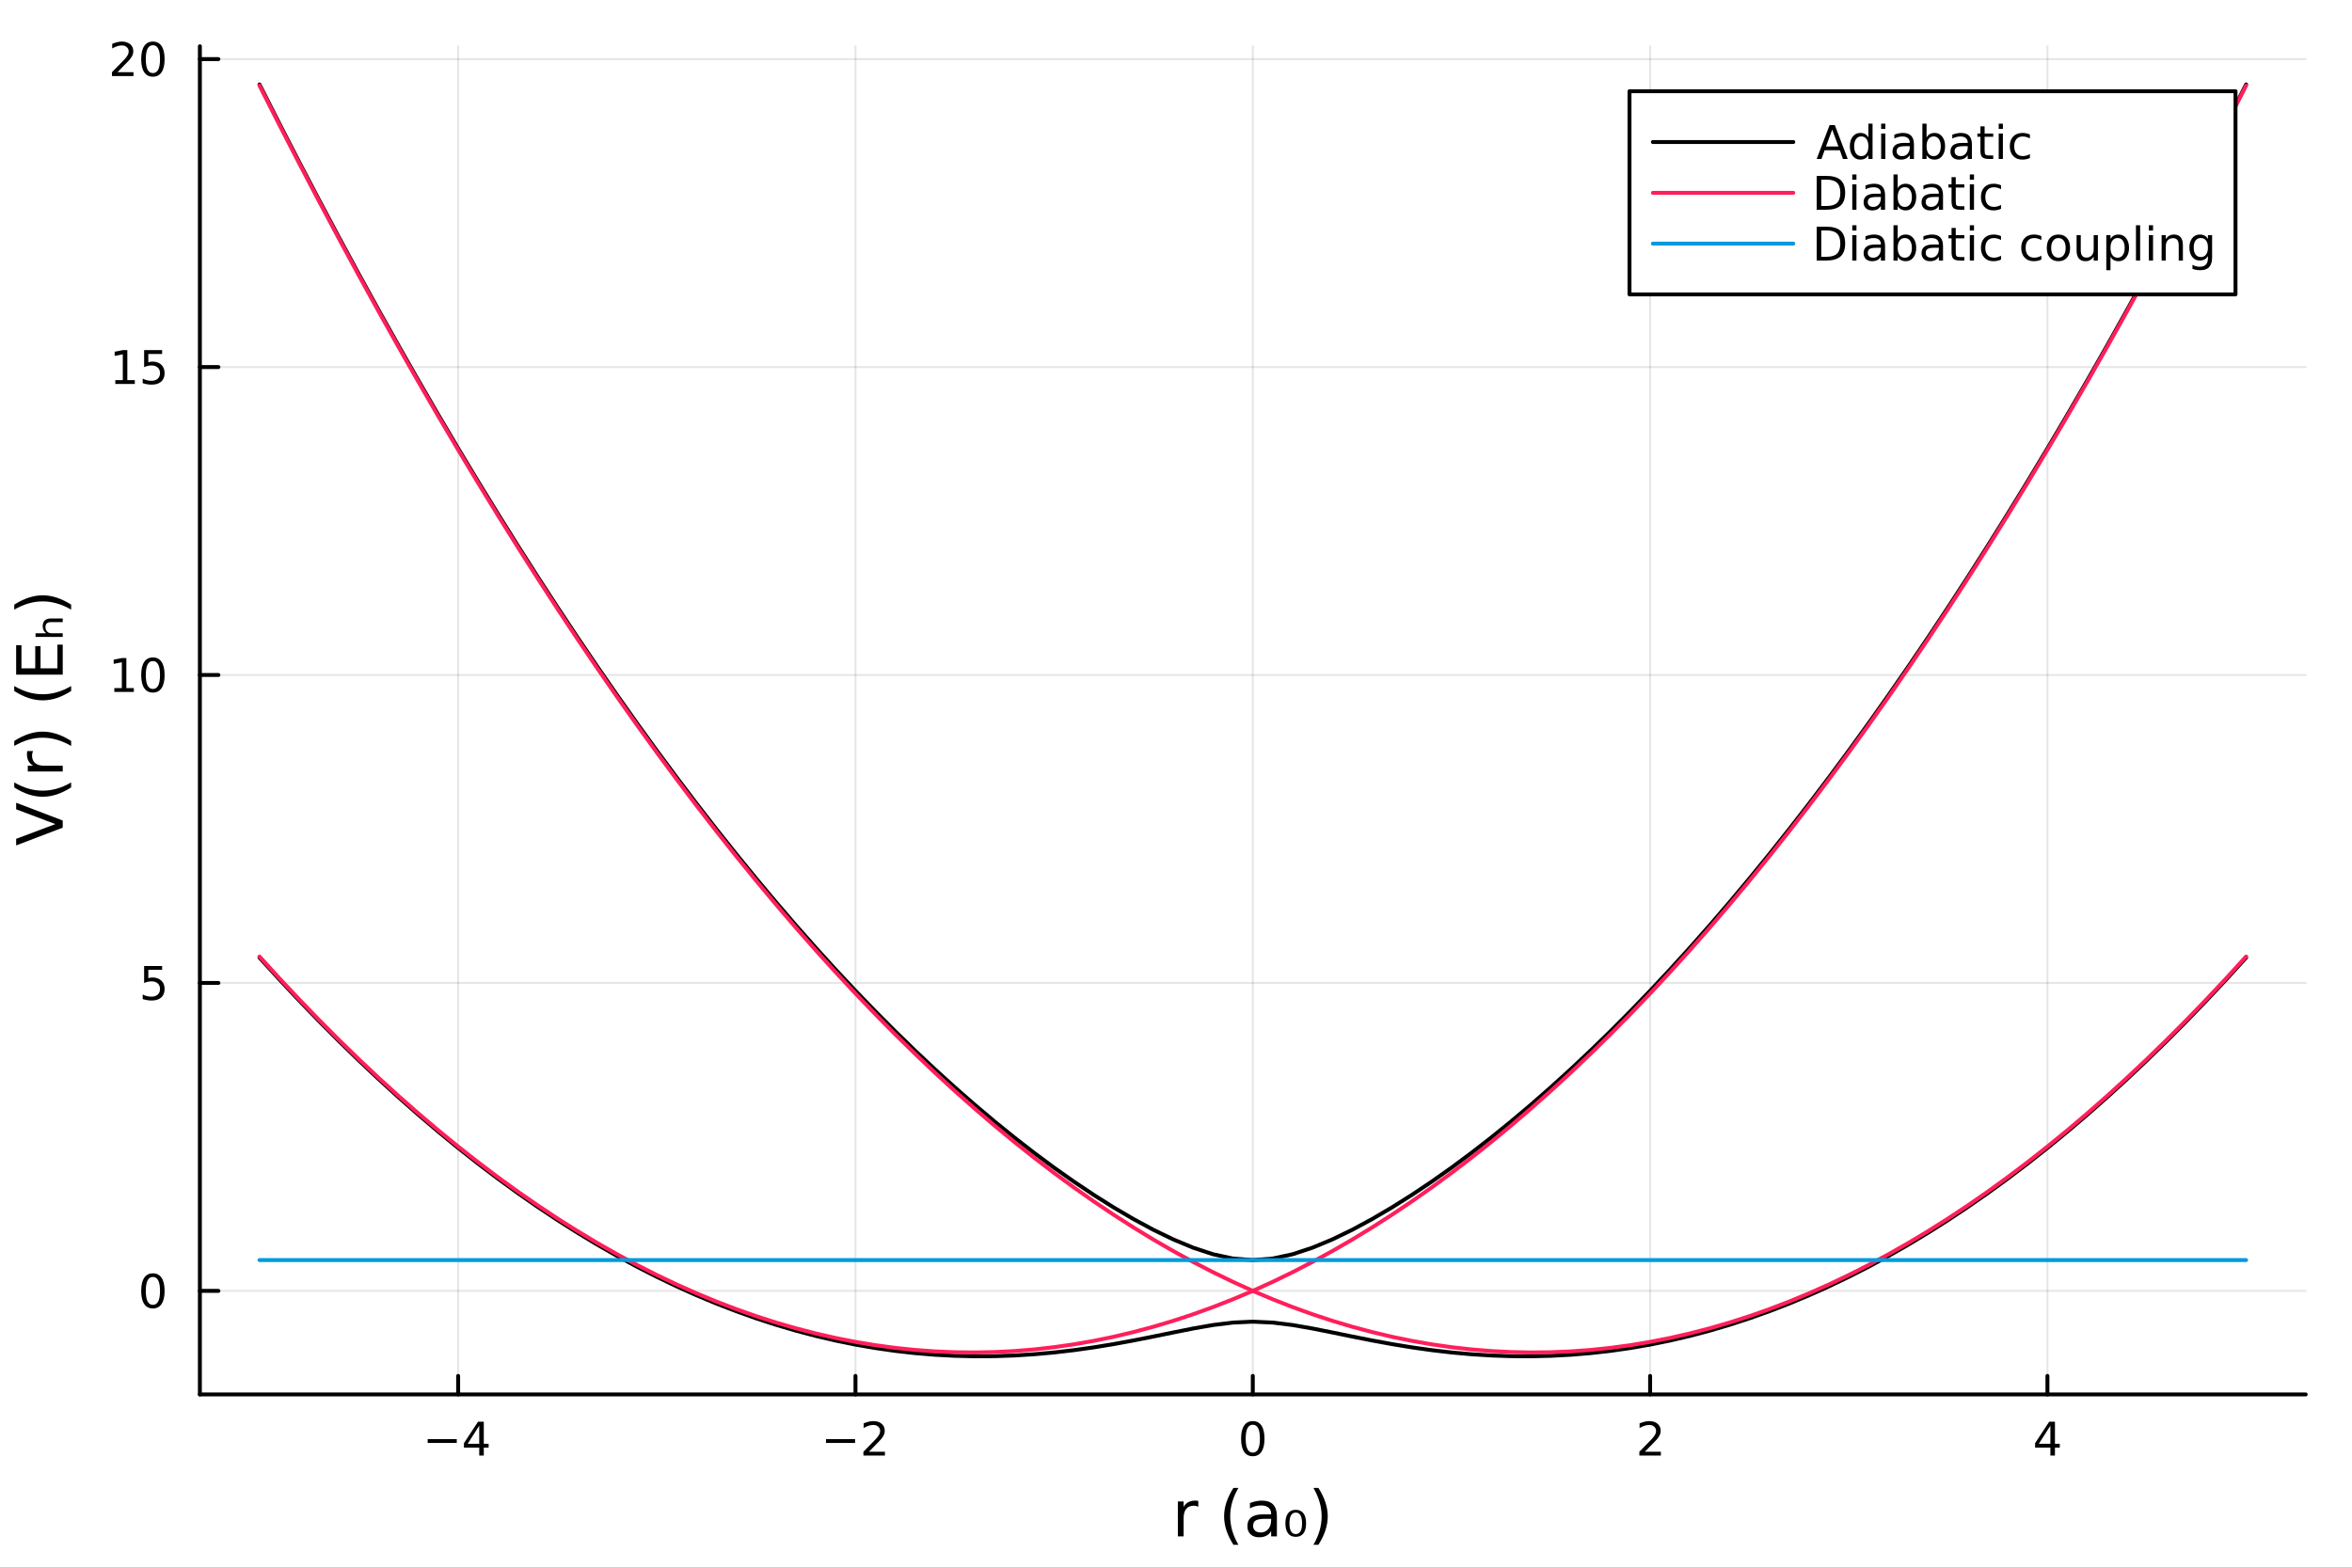 <?xml version="1.0" encoding="utf-8"?>
<svg xmlns="http://www.w3.org/2000/svg" xmlns:xlink="http://www.w3.org/1999/xlink" width="600" height="400" viewBox="0 0 2400 1600">
<rect x="0" y="0" width="2400" height="1600" fill="#333333" stroke="none"/>
<defs>
  <clipPath id="clip070">
    <rect x="0" y="0" width="2400" height="1600"/>
  </clipPath>
</defs>
<path clip-path="url(#clip070)" d="M0 1600 L2400 1600 L2400 0 L0 0  Z" fill="#ffffff" fill-rule="evenodd" fill-opacity="1"/>
<defs>
  <clipPath id="clip071">
    <rect x="480" y="0" width="1681" height="1600"/>
  </clipPath>
</defs>
<path clip-path="url(#clip070)" d="M203.964 1423.18 L2352.76 1423.18 L2352.76 47.244 L203.964 47.244  Z" fill="#ffffff" fill-rule="evenodd" fill-opacity="1"/>
<defs>
  <clipPath id="clip072">
    <rect x="203" y="47" width="2150" height="1377"/>
  </clipPath>
</defs>
<polyline clip-path="url(#clip072)" style="stroke:#000000; stroke-linecap:round; stroke-linejoin:round; stroke-width:2; stroke-opacity:0.1; fill:none" points="467.495,1423.18 467.495,47.244 "/>
<polyline clip-path="url(#clip072)" style="stroke:#000000; stroke-linecap:round; stroke-linejoin:round; stroke-width:2; stroke-opacity:0.1; fill:none" points="872.927,1423.18 872.927,47.244 "/>
<polyline clip-path="url(#clip072)" style="stroke:#000000; stroke-linecap:round; stroke-linejoin:round; stroke-width:2; stroke-opacity:0.1; fill:none" points="1278.36,1423.18 1278.36,47.244 "/>
<polyline clip-path="url(#clip072)" style="stroke:#000000; stroke-linecap:round; stroke-linejoin:round; stroke-width:2; stroke-opacity:0.1; fill:none" points="1683.79,1423.18 1683.79,47.244 "/>
<polyline clip-path="url(#clip072)" style="stroke:#000000; stroke-linecap:round; stroke-linejoin:round; stroke-width:2; stroke-opacity:0.1; fill:none" points="2089.22,1423.18 2089.22,47.244 "/>
<polyline clip-path="url(#clip070)" style="stroke:#000000; stroke-linecap:round; stroke-linejoin:round; stroke-width:4; stroke-opacity:1; fill:none" points="203.964,1423.18 2352.76,1423.18 "/>
<polyline clip-path="url(#clip070)" style="stroke:#000000; stroke-linecap:round; stroke-linejoin:round; stroke-width:4; stroke-opacity:1; fill:none" points="467.495,1423.18 467.495,1404.28 "/>
<polyline clip-path="url(#clip070)" style="stroke:#000000; stroke-linecap:round; stroke-linejoin:round; stroke-width:4; stroke-opacity:1; fill:none" points="872.927,1423.18 872.927,1404.28 "/>
<polyline clip-path="url(#clip070)" style="stroke:#000000; stroke-linecap:round; stroke-linejoin:round; stroke-width:4; stroke-opacity:1; fill:none" points="1278.36,1423.18 1278.36,1404.28 "/>
<polyline clip-path="url(#clip070)" style="stroke:#000000; stroke-linecap:round; stroke-linejoin:round; stroke-width:4; stroke-opacity:1; fill:none" points="1683.79,1423.18 1683.79,1404.28 "/>
<polyline clip-path="url(#clip070)" style="stroke:#000000; stroke-linecap:round; stroke-linejoin:round; stroke-width:4; stroke-opacity:1; fill:none" points="2089.22,1423.18 2089.22,1404.28 "/>
<path clip-path="url(#clip070)" d="M436.395 1468.75 L466.071 1468.75 L466.071 1472.69 L436.395 1472.69 L436.395 1468.75 Z" fill="#000000" fill-rule="nonzero" fill-opacity="1" /><path clip-path="url(#clip070)" d="M489.011 1455.09 L477.205 1473.54 L489.011 1473.54 L489.011 1455.09 M487.784 1451.02 L493.664 1451.02 L493.664 1473.54 L498.594 1473.54 L498.594 1477.43 L493.664 1477.43 L493.664 1485.58 L489.011 1485.58 L489.011 1477.43 L473.409 1477.43 L473.409 1472.92 L487.784 1451.02 Z" fill="#000000" fill-rule="nonzero" fill-opacity="1" /><path clip-path="url(#clip070)" d="M842.87 1468.75 L872.545 1468.75 L872.545 1472.69 L842.87 1472.69 L842.87 1468.75 Z" fill="#000000" fill-rule="nonzero" fill-opacity="1" /><path clip-path="url(#clip070)" d="M886.666 1481.64 L902.985 1481.64 L902.985 1485.58 L881.041 1485.58 L881.041 1481.64 Q883.703 1478.89 888.286 1474.26 Q892.892 1469.61 894.073 1468.27 Q896.318 1465.74 897.198 1464.01 Q898.101 1462.25 898.101 1460.56 Q898.101 1457.8 896.156 1456.07 Q894.235 1454.33 891.133 1454.33 Q888.934 1454.33 886.48 1455.09 Q884.05 1455.86 881.272 1457.41 L881.272 1452.69 Q884.096 1451.55 886.55 1450.97 Q889.004 1450.39 891.041 1450.39 Q896.411 1450.39 899.605 1453.08 Q902.8 1455.77 902.8 1460.26 Q902.8 1462.39 901.99 1464.31 Q901.203 1466.2 899.096 1468.8 Q898.517 1469.47 895.416 1472.69 Q892.314 1475.88 886.666 1481.64 Z" fill="#000000" fill-rule="nonzero" fill-opacity="1" /><path clip-path="url(#clip070)" d="M1278.36 1454.1 Q1274.75 1454.1 1272.92 1457.66 Q1271.11 1461.2 1271.11 1468.33 Q1271.11 1475.44 1272.92 1479.01 Q1274.75 1482.55 1278.36 1482.55 Q1281.99 1482.55 1283.8 1479.01 Q1285.63 1475.44 1285.63 1468.33 Q1285.63 1461.2 1283.8 1457.66 Q1281.99 1454.1 1278.36 1454.1 M1278.36 1450.39 Q1284.17 1450.39 1287.23 1455 Q1290.3 1459.58 1290.3 1468.33 Q1290.3 1477.06 1287.23 1481.67 Q1284.17 1486.25 1278.36 1486.25 Q1272.55 1486.25 1269.47 1481.67 Q1266.42 1477.06 1266.42 1468.33 Q1266.42 1459.58 1269.47 1455 Q1272.55 1450.39 1278.36 1450.39 Z" fill="#000000" fill-rule="nonzero" fill-opacity="1" /><path clip-path="url(#clip070)" d="M1678.45 1481.64 L1694.76 1481.64 L1694.76 1485.58 L1672.82 1485.58 L1672.82 1481.64 Q1675.48 1478.89 1680.07 1474.26 Q1684.67 1469.61 1685.85 1468.27 Q1688.1 1465.74 1688.98 1464.01 Q1689.88 1462.25 1689.88 1460.56 Q1689.88 1457.8 1687.94 1456.07 Q1686.01 1454.33 1682.91 1454.33 Q1680.71 1454.33 1678.26 1455.09 Q1675.83 1455.86 1673.05 1457.41 L1673.05 1452.69 Q1675.88 1451.55 1678.33 1450.97 Q1680.78 1450.39 1682.82 1450.39 Q1688.19 1450.39 1691.38 1453.08 Q1694.58 1455.77 1694.58 1460.26 Q1694.58 1462.39 1693.77 1464.31 Q1692.98 1466.2 1690.88 1468.8 Q1690.3 1469.47 1687.2 1472.69 Q1684.09 1475.88 1678.45 1481.64 Z" fill="#000000" fill-rule="nonzero" fill-opacity="1" /><path clip-path="url(#clip070)" d="M2092.23 1455.09 L2080.43 1473.54 L2092.23 1473.54 L2092.23 1455.09 M2091.01 1451.02 L2096.89 1451.02 L2096.89 1473.54 L2101.82 1473.54 L2101.82 1477.43 L2096.89 1477.43 L2096.89 1485.58 L2092.23 1485.58 L2092.23 1477.43 L2076.63 1477.43 L2076.63 1472.92 L2091.01 1451.02 Z" fill="#000000" fill-rule="nonzero" fill-opacity="1" /><path clip-path="url(#clip070)" d="M1222.77 1537.87 Q1221.78 1537.3 1220.61 1537.04 Q1219.46 1536.76 1218.06 1536.76 Q1213.1 1536.76 1210.42 1540 Q1207.78 1543.22 1207.78 1549.27 L1207.78 1568.04 L1201.89 1568.04 L1201.89 1532.4 L1207.78 1532.4 L1207.78 1537.93 Q1209.63 1534.69 1212.59 1533.13 Q1215.55 1531.54 1219.78 1531.54 Q1220.38 1531.54 1221.12 1531.63 Q1221.85 1531.7 1222.74 1531.85 L1222.77 1537.87 Z" fill="#000000" fill-rule="nonzero" fill-opacity="1" /><path clip-path="url(#clip070)" d="M1263.7 1518.58 Q1259.44 1525.9 1257.37 1533.06 Q1255.3 1540.23 1255.3 1547.58 Q1255.3 1554.93 1257.37 1562.16 Q1259.47 1569.35 1263.7 1576.64 L1258.61 1576.64 Q1253.84 1569.16 1251.45 1561.93 Q1249.09 1554.71 1249.09 1547.58 Q1249.09 1540.48 1251.45 1533.29 Q1253.8 1526.09 1258.61 1518.58 L1263.7 1518.58 Z" fill="#000000" fill-rule="nonzero" fill-opacity="1" /><path clip-path="url(#clip070)" d="M1291.27 1550.12 Q1284.17 1550.12 1281.43 1551.75 Q1278.69 1553.37 1278.69 1557.29 Q1278.69 1560.4 1280.73 1562.25 Q1282.8 1564.07 1286.33 1564.07 Q1291.2 1564.07 1294.13 1560.63 Q1297.09 1557.16 1297.09 1551.43 L1297.09 1550.12 L1291.27 1550.12 M1302.95 1547.71 L1302.95 1568.04 L1297.09 1568.04 L1297.09 1562.63 Q1295.09 1565.88 1292.09 1567.44 Q1289.1 1568.97 1284.77 1568.97 Q1279.3 1568.97 1276.05 1565.91 Q1272.84 1562.82 1272.84 1557.67 Q1272.84 1551.65 1276.85 1548.6 Q1280.89 1545.54 1288.88 1545.54 L1297.09 1545.54 L1297.09 1544.97 Q1297.09 1540.93 1294.42 1538.73 Q1291.78 1536.5 1286.97 1536.5 Q1283.91 1536.5 1281.02 1537.23 Q1278.12 1537.97 1275.45 1539.43 L1275.45 1534.02 Q1278.66 1532.78 1281.69 1532.17 Q1284.71 1531.54 1287.57 1531.54 Q1295.31 1531.54 1299.13 1535.55 Q1302.95 1539.56 1302.95 1547.71 Z" fill="#000000" fill-rule="nonzero" fill-opacity="1" /><path clip-path="url(#clip070)" d="M1327.01 1546.5 Q1325.42 1543.76 1322.2 1543.76 Q1318.99 1543.76 1317.4 1546.5 Q1315.77 1549.23 1315.77 1554.71 Q1315.77 1560.21 1317.4 1562.95 Q1318.99 1565.69 1322.2 1565.69 Q1325.42 1565.69 1327.01 1562.95 Q1328.63 1560.21 1328.63 1554.71 Q1328.63 1549.23 1327.01 1546.5 M1322.2 1540.93 Q1327.33 1540.93 1330.03 1544.46 Q1332.74 1547.99 1332.74 1554.71 Q1332.74 1561.46 1330.03 1564.99 Q1327.33 1568.52 1322.2 1568.52 Q1317.05 1568.52 1314.34 1564.99 Q1311.64 1561.46 1311.64 1554.71 Q1311.64 1547.99 1314.34 1544.46 Q1317.05 1540.93 1322.2 1540.93 Z" fill="#000000" fill-rule="nonzero" fill-opacity="1" /><path clip-path="url(#clip070)" d="M1340.22 1518.58 L1345.31 1518.58 Q1350.09 1526.09 1352.44 1533.29 Q1354.83 1540.48 1354.83 1547.58 Q1354.83 1554.71 1352.44 1561.93 Q1350.09 1569.16 1345.31 1576.64 L1340.22 1576.64 Q1344.45 1569.35 1346.52 1562.16 Q1348.62 1554.93 1348.62 1547.58 Q1348.62 1540.23 1346.52 1533.06 Q1344.45 1525.9 1340.22 1518.58 Z" fill="#000000" fill-rule="nonzero" fill-opacity="1" /><polyline clip-path="url(#clip072)" style="stroke:#000000; stroke-linecap:round; stroke-linejoin:round; stroke-width:2; stroke-opacity:0.1; fill:none" points="203.964,1317.48 2352.76,1317.48 "/>
<polyline clip-path="url(#clip072)" style="stroke:#000000; stroke-linecap:round; stroke-linejoin:round; stroke-width:2; stroke-opacity:0.1; fill:none" points="203.964,1003.19 2352.76,1003.19 "/>
<polyline clip-path="url(#clip072)" style="stroke:#000000; stroke-linecap:round; stroke-linejoin:round; stroke-width:2; stroke-opacity:0.1; fill:none" points="203.964,688.907 2352.76,688.907 "/>
<polyline clip-path="url(#clip072)" style="stroke:#000000; stroke-linecap:round; stroke-linejoin:round; stroke-width:2; stroke-opacity:0.1; fill:none" points="203.964,374.62 2352.76,374.62 "/>
<polyline clip-path="url(#clip072)" style="stroke:#000000; stroke-linecap:round; stroke-linejoin:round; stroke-width:2; stroke-opacity:0.1; fill:none" points="203.964,60.334 2352.76,60.334 "/>
<polyline clip-path="url(#clip070)" style="stroke:#000000; stroke-linecap:round; stroke-linejoin:round; stroke-width:4; stroke-opacity:1; fill:none" points="203.964,1423.18 203.964,47.244 "/>
<polyline clip-path="url(#clip070)" style="stroke:#000000; stroke-linecap:round; stroke-linejoin:round; stroke-width:4; stroke-opacity:1; fill:none" points="203.964,1317.48 222.861,1317.48 "/>
<polyline clip-path="url(#clip070)" style="stroke:#000000; stroke-linecap:round; stroke-linejoin:round; stroke-width:4; stroke-opacity:1; fill:none" points="203.964,1003.19 222.861,1003.19 "/>
<polyline clip-path="url(#clip070)" style="stroke:#000000; stroke-linecap:round; stroke-linejoin:round; stroke-width:4; stroke-opacity:1; fill:none" points="203.964,688.907 222.861,688.907 "/>
<polyline clip-path="url(#clip070)" style="stroke:#000000; stroke-linecap:round; stroke-linejoin:round; stroke-width:4; stroke-opacity:1; fill:none" points="203.964,374.62 222.861,374.62 "/>
<polyline clip-path="url(#clip070)" style="stroke:#000000; stroke-linecap:round; stroke-linejoin:round; stroke-width:4; stroke-opacity:1; fill:none" points="203.964,60.334 222.861,60.334 "/>
<path clip-path="url(#clip070)" d="M156.019 1303.28 Q152.408 1303.28 150.579 1306.84 Q148.774 1310.39 148.774 1317.51 Q148.774 1324.62 150.579 1328.19 Q152.408 1331.73 156.019 1331.73 Q159.653 1331.73 161.459 1328.19 Q163.288 1324.62 163.288 1317.51 Q163.288 1310.39 161.459 1306.84 Q159.653 1303.28 156.019 1303.28 M156.019 1299.58 Q161.829 1299.58 164.885 1304.18 Q167.964 1308.76 167.964 1317.51 Q167.964 1326.24 164.885 1330.85 Q161.829 1335.43 156.019 1335.43 Q150.209 1335.43 147.13 1330.85 Q144.075 1326.24 144.075 1317.51 Q144.075 1308.76 147.13 1304.18 Q150.209 1299.58 156.019 1299.58 Z" fill="#000000" fill-rule="nonzero" fill-opacity="1" /><path clip-path="url(#clip070)" d="M147.061 985.914 L165.417 985.914 L165.417 989.849 L151.343 989.849 L151.343 998.321 Q152.362 997.974 153.38 997.812 Q154.399 997.627 155.417 997.627 Q161.204 997.627 164.584 1000.8 Q167.964 1003.97 167.964 1009.39 Q167.964 1014.96 164.491 1018.07 Q161.019 1021.14 154.7 1021.14 Q152.524 1021.14 150.255 1020.77 Q148.01 1020.4 145.603 1019.66 L145.603 1014.96 Q147.686 1016.1 149.908 1016.65 Q152.13 1017.21 154.607 1017.21 Q158.612 1017.21 160.95 1015.1 Q163.288 1013 163.288 1009.39 Q163.288 1005.77 160.95 1003.67 Q158.612 1001.56 154.607 1001.56 Q152.732 1001.56 150.857 1001.98 Q149.005 1002.4 147.061 1003.27 L147.061 985.914 Z" fill="#000000" fill-rule="nonzero" fill-opacity="1" /><path clip-path="url(#clip070)" d="M116.668 702.252 L124.306 702.252 L124.306 675.886 L115.996 677.553 L115.996 673.294 L124.26 671.627 L128.936 671.627 L128.936 702.252 L136.575 702.252 L136.575 706.187 L116.668 706.187 L116.668 702.252 Z" fill="#000000" fill-rule="nonzero" fill-opacity="1" /><path clip-path="url(#clip070)" d="M156.019 674.706 Q152.408 674.706 150.579 678.271 Q148.774 681.812 148.774 688.942 Q148.774 696.048 150.579 699.613 Q152.408 703.155 156.019 703.155 Q159.653 703.155 161.459 699.613 Q163.288 696.048 163.288 688.942 Q163.288 681.812 161.459 678.271 Q159.653 674.706 156.019 674.706 M156.019 671.002 Q161.829 671.002 164.885 675.609 Q167.964 680.192 167.964 688.942 Q167.964 697.669 164.885 702.275 Q161.829 706.858 156.019 706.858 Q150.209 706.858 147.13 702.275 Q144.075 697.669 144.075 688.942 Q144.075 680.192 147.13 675.609 Q150.209 671.002 156.019 671.002 Z" fill="#000000" fill-rule="nonzero" fill-opacity="1" /><path clip-path="url(#clip070)" d="M117.663 387.965 L125.302 387.965 L125.302 361.6 L116.992 363.266 L116.992 359.007 L125.255 357.34 L129.931 357.34 L129.931 387.965 L137.57 387.965 L137.57 391.9 L117.663 391.9 L117.663 387.965 Z" fill="#000000" fill-rule="nonzero" fill-opacity="1" /><path clip-path="url(#clip070)" d="M147.061 357.34 L165.417 357.34 L165.417 361.276 L151.343 361.276 L151.343 369.748 Q152.362 369.401 153.38 369.239 Q154.399 369.053 155.417 369.053 Q161.204 369.053 164.584 372.225 Q167.964 375.396 167.964 380.813 Q167.964 386.391 164.491 389.493 Q161.019 392.572 154.7 392.572 Q152.524 392.572 150.255 392.201 Q148.01 391.831 145.603 391.09 L145.603 386.391 Q147.686 387.526 149.908 388.081 Q152.13 388.637 154.607 388.637 Q158.612 388.637 160.95 386.53 Q163.288 384.424 163.288 380.813 Q163.288 377.201 160.95 375.095 Q158.612 372.989 154.607 372.989 Q152.732 372.989 150.857 373.405 Q149.005 373.822 147.061 374.702 L147.061 357.34 Z" fill="#000000" fill-rule="nonzero" fill-opacity="1" /><path clip-path="url(#clip070)" d="M119.885 73.679 L136.204 73.679 L136.204 77.614 L114.26 77.614 L114.26 73.679 Q116.922 70.924 121.505 66.294 Q126.112 61.642 127.292 60.299 Q129.538 57.776 130.417 56.04 Q131.32 54.281 131.32 52.591 Q131.32 49.836 129.376 48.1 Q127.455 46.364 124.353 46.364 Q122.154 46.364 119.7 47.128 Q117.269 47.892 114.492 49.443 L114.492 44.721 Q117.316 43.586 119.769 43.008 Q122.223 42.429 124.26 42.429 Q129.63 42.429 132.825 45.114 Q136.019 47.799 136.019 52.29 Q136.019 54.42 135.209 56.341 Q134.422 58.239 132.316 60.832 Q131.737 61.503 128.635 64.721 Q125.533 67.915 119.885 73.679 Z" fill="#000000" fill-rule="nonzero" fill-opacity="1" /><path clip-path="url(#clip070)" d="M156.019 46.133 Q152.408 46.133 150.579 49.697 Q148.774 53.239 148.774 60.369 Q148.774 67.475 150.579 71.04 Q152.408 74.582 156.019 74.582 Q159.653 74.582 161.459 71.04 Q163.288 67.475 163.288 60.369 Q163.288 53.239 161.459 49.697 Q159.653 46.133 156.019 46.133 M156.019 42.429 Q161.829 42.429 164.885 47.035 Q167.964 51.619 167.964 60.369 Q167.964 69.096 164.885 73.702 Q161.829 78.285 156.019 78.285 Q150.209 78.285 147.13 73.702 Q144.075 69.096 144.075 60.369 Q144.075 51.619 147.13 47.035 Q150.209 42.429 156.019 42.429 Z" fill="#000000" fill-rule="nonzero" fill-opacity="1" /><path clip-path="url(#clip070)" d="M64.004 844.702 L16.484 862.844 L16.484 856.129 L56.493 841.074 L16.484 825.987 L16.484 819.303 L64.004 837.413 L64.004 844.702 Z" fill="#000000" fill-rule="nonzero" fill-opacity="1" /><path clip-path="url(#clip070)" d="M14.543 798.551 Q21.863 802.816 29.025 804.885 Q36.186 806.953 43.538 806.953 Q50.891 806.953 58.116 804.885 Q65.309 802.784 72.598 798.551 L72.598 803.643 Q65.118 808.418 57.893 810.805 Q50.668 813.16 43.538 813.16 Q36.441 813.16 29.247 810.805 Q22.054 808.449 14.543 803.643 L14.543 798.551 Z" fill="#000000" fill-rule="nonzero" fill-opacity="1" /><path clip-path="url(#clip070)" d="M33.831 766.531 Q33.258 767.518 33.003 768.696 Q32.717 769.841 32.717 771.242 Q32.717 776.207 35.963 778.881 Q39.178 781.522 45.225 781.522 L64.004 781.522 L64.004 787.411 L28.356 787.411 L28.356 781.522 L33.894 781.522 Q30.648 779.676 29.088 776.716 Q27.497 773.756 27.497 769.523 Q27.497 768.918 27.592 768.186 Q27.656 767.454 27.815 766.563 L33.831 766.531 Z" fill="#000000" fill-rule="nonzero" fill-opacity="1" /><path clip-path="url(#clip070)" d="M14.543 761.311 L14.543 756.219 Q22.054 751.445 29.247 749.089 Q36.441 746.702 43.538 746.702 Q50.668 746.702 57.893 749.089 Q65.118 751.445 72.598 756.219 L72.598 761.311 Q65.309 757.078 58.116 755.009 Q50.891 752.909 43.538 752.909 Q36.186 752.909 29.025 755.009 Q21.863 757.078 14.543 761.311 Z" fill="#000000" fill-rule="nonzero" fill-opacity="1" /><path clip-path="url(#clip070)" d="M14.543 700.169 Q21.863 704.434 29.025 706.503 Q36.186 708.571 43.538 708.571 Q50.891 708.571 58.116 706.503 Q65.309 704.402 72.598 700.169 L72.598 705.261 Q65.118 710.036 57.893 712.423 Q50.668 714.778 43.538 714.778 Q36.441 714.778 29.247 712.423 Q22.054 710.067 14.543 705.261 L14.543 700.169 Z" fill="#000000" fill-rule="nonzero" fill-opacity="1" /><path clip-path="url(#clip070)" d="M16.484 688.551 L16.484 658.505 L21.895 658.505 L21.895 682.122 L35.963 682.122 L35.963 659.492 L41.374 659.492 L41.374 682.122 L58.593 682.122 L58.593 657.932 L64.004 657.932 L64.004 688.551 L16.484 688.551 Z" fill="#000000" fill-rule="nonzero" fill-opacity="1" /><path clip-path="url(#clip070)" d="M51.941 631.228 L64.004 631.228 L64.004 634.92 L52.069 634.92 Q49.236 634.92 47.835 636.162 Q46.403 637.403 46.403 639.886 Q46.403 642.877 48.122 644.596 Q49.809 646.315 52.737 646.315 L64.004 646.315 L64.004 650.039 L36.282 650.039 L36.282 646.315 L47.135 646.315 Q45.353 645.01 44.461 643.228 Q43.57 641.413 43.57 639.058 Q43.57 635.207 45.703 633.233 Q47.835 631.228 51.941 631.228 Z" fill="#000000" fill-rule="nonzero" fill-opacity="1" /><path clip-path="url(#clip070)" d="M14.543 622.189 L14.543 617.096 Q22.054 612.322 29.247 609.967 Q36.441 607.58 43.538 607.58 Q50.668 607.58 57.893 609.967 Q65.118 612.322 72.598 617.096 L72.598 622.189 Q65.309 617.956 58.116 615.887 Q50.891 613.786 43.538 613.786 Q36.186 613.786 29.025 615.887 Q21.863 617.956 14.543 622.189 Z" fill="#000000" fill-rule="nonzero" fill-opacity="1" /><polyline clip-path="url(#clip072)" style="stroke:#000000; stroke-linecap:round; stroke-linejoin:round; stroke-width:4; stroke-opacity:1; fill:none" points="264.778,977.342 285.05,999.589 305.322,1021.21 325.593,1042.2 345.865,1062.57 366.137,1082.3 386.408,1101.41 406.68,1119.9 426.951,1137.75 447.223,1154.98 467.495,1171.58 487.766,1187.56 508.038,1202.91 528.31,1217.63 548.581,1231.72 568.853,1245.19 589.124,1258.03 609.396,1270.25 629.668,1281.84 649.939,1292.81 670.211,1303.15 690.483,1312.87 710.754,1321.96 731.026,1330.43 751.297,1338.27 771.569,1345.5 791.841,1352.1 812.112,1358.08 832.384,1363.44 852.656,1368.18 872.927,1372.31 893.199,1375.82 913.47,1378.72 933.742,1381 954.014,1382.68 974.285,1383.76 994.557,1384.24 1014.83,1384.13 1035.1,1383.43 1055.37,1382.16 1075.64,1380.34 1095.92,1377.98 1116.19,1375.12 1136.46,1371.79 1156.73,1368.07 1177,1364.06 1197.27,1359.91 1217.54,1355.87 1237.82,1352.33 1258.09,1349.83 1278.36,1348.91 1298.63,1349.83 1318.9,1352.33 1339.17,1355.87 1359.45,1359.91 1379.72,1364.06 1399.99,1368.07 1420.26,1371.79 1440.53,1375.12 1460.8,1377.98 1481.08,1380.34 1501.35,1382.16 1521.62,1383.43 1541.89,1384.13 1562.16,1384.24 1582.43,1383.76 1602.71,1382.68 1622.98,1381 1643.25,1378.72 1663.52,1375.82 1683.79,1372.31 1704.06,1368.18 1724.34,1363.44 1744.61,1358.08 1764.88,1352.1 1785.15,1345.5 1805.42,1338.27 1825.69,1330.43 1845.97,1321.96 1866.24,1312.87 1886.51,1303.15 1906.78,1292.81 1927.05,1281.84 1947.32,1270.25 1967.6,1258.03 1987.87,1245.19 2008.14,1231.72 2028.41,1217.63 2048.68,1202.91 2068.95,1187.56 2089.22,1171.58 2109.5,1154.98 2129.77,1137.75 2150.04,1119.9 2170.31,1101.41 2190.58,1082.3 2210.85,1062.57 2231.13,1042.2 2251.4,1021.21 2271.67,999.589 2291.94,977.342 "/>
<polyline clip-path="url(#clip072)" style="stroke:#000000; stroke-linecap:round; stroke-linejoin:round; stroke-width:4; stroke-opacity:1; fill:none" points="264.778,86.186 285.05,126.167 305.322,165.518 325.593,204.241 345.865,242.333 366.137,279.796 386.408,316.629 406.68,352.832 426.951,388.405 447.223,423.348 467.495,457.661 487.766,491.343 508.038,524.396 528.31,556.817 548.581,588.608 568.853,619.768 589.124,650.297 609.396,680.194 629.668,709.46 649.939,738.094 670.211,766.096 690.483,793.465 710.754,820.201 731.026,846.303 751.297,871.772 771.569,896.606 791.841,920.804 812.112,944.366 832.384,967.29 852.656,989.576 872.927,1011.22 893.199,1032.23 913.47,1052.59 933.742,1072.3 954.014,1091.36 974.285,1109.77 994.557,1127.52 1014.83,1144.61 1035.1,1161.02 1055.37,1176.74 1075.64,1191.77 1095.92,1206.07 1116.19,1219.62 1136.46,1232.37 1156.73,1244.26 1177,1255.19 1197.27,1265 1217.54,1273.43 1237.82,1280.11 1258.09,1284.5 1278.36,1286.05 1298.63,1284.5 1318.9,1280.11 1339.17,1273.43 1359.45,1265 1379.72,1255.19 1399.99,1244.26 1420.26,1232.37 1440.53,1219.62 1460.8,1206.07 1481.08,1191.77 1501.35,1176.74 1521.62,1161.02 1541.89,1144.61 1562.16,1127.52 1582.43,1109.77 1602.71,1091.36 1622.98,1072.3 1643.25,1052.59 1663.52,1032.23 1683.79,1011.22 1704.06,989.576 1724.34,967.29 1744.61,944.366 1764.88,920.804 1785.15,896.606 1805.42,871.772 1825.69,846.303 1845.97,820.201 1866.24,793.465 1886.51,766.096 1906.78,738.094 1927.05,709.46 1947.32,680.194 1967.6,650.297 1987.87,619.768 2008.14,588.608 2028.41,556.817 2048.68,524.396 2068.95,491.343 2089.22,457.661 2109.5,423.348 2129.77,388.405 2150.04,352.832 2170.31,316.629 2190.58,279.796 2210.85,242.333 2231.13,204.241 2251.4,165.518 2271.67,126.167 2291.94,86.186 "/>
<polyline clip-path="url(#clip072)" style="stroke:#ff1f5b; stroke-linecap:round; stroke-linejoin:round; stroke-width:4; stroke-opacity:1; fill:none" points="264.778,976.232 285.05,998.457 305.322,1020.05 325.593,1041.02 345.865,1061.36 366.137,1081.07 386.408,1100.15 406.68,1118.61 426.951,1136.43 447.223,1153.63 467.495,1170.2 487.766,1186.14 508.038,1201.45 528.31,1216.13 548.581,1230.18 568.853,1243.61 589.124,1256.4 609.396,1268.57 629.668,1280.11 649.939,1291.02 670.211,1301.3 690.483,1310.96 710.754,1319.98 731.026,1328.38 751.297,1336.15 771.569,1343.29 791.841,1349.8 812.112,1355.68 832.384,1360.93 852.656,1365.56 872.927,1369.55 893.199,1372.92 913.47,1375.66 933.742,1377.77 954.014,1379.25 974.285,1380.11 994.557,1380.33 1014.83,1379.93 1035.1,1378.9 1055.37,1377.23 1075.64,1374.95 1095.92,1372.03 1116.19,1368.48 1136.46,1364.31 1156.73,1359.5 1177,1354.07 1197.27,1348.01 1217.54,1341.32 1237.82,1334 1258.09,1326.06 1278.36,1317.48 1298.63,1308.28 1318.9,1298.44 1339.17,1287.98 1359.45,1276.89 1379.72,1265.18 1399.99,1252.83 1420.26,1239.85 1440.53,1226.25 1460.8,1212.02 1481.08,1197.16 1501.35,1181.67 1521.62,1165.55 1541.89,1148.8 1562.16,1131.43 1582.43,1113.43 1602.71,1094.79 1622.98,1075.53 1643.25,1055.64 1663.52,1035.12 1683.79,1013.98 1704.06,992.203 1724.34,969.799 1744.61,946.767 1764.88,923.106 1785.15,898.817 1805.42,873.899 1825.69,848.352 1845.97,822.177 1866.24,795.374 1886.51,767.941 1906.78,739.88 1927.05,711.191 1947.32,681.873 1967.6,651.926 1987.87,621.351 2008.14,590.148 2028.41,558.315 2048.68,525.854 2068.95,492.765 2089.22,459.047 2109.5,424.7 2129.77,389.725 2150.04,354.122 2170.31,317.889 2190.58,281.028 2210.85,243.539 2231.13,205.421 2251.4,166.674 2271.67,127.299 2291.94,87.296 "/>
<polyline clip-path="url(#clip072)" style="stroke:#ff1f5b; stroke-linecap:round; stroke-linejoin:round; stroke-width:4; stroke-opacity:1; fill:none" points="264.778,87.296 285.05,127.299 305.322,166.674 325.593,205.421 345.865,243.539 366.137,281.028 386.408,317.889 406.68,354.122 426.951,389.725 447.223,424.7 467.495,459.047 487.766,492.765 508.038,525.854 528.31,558.315 548.581,590.148 568.853,621.351 589.124,651.926 609.396,681.873 629.668,711.191 649.939,739.88 670.211,767.941 690.483,795.374 710.754,822.177 731.026,848.352 751.297,873.899 771.569,898.817 791.841,923.106 812.112,946.767 832.384,969.799 852.656,992.203 872.927,1013.98 893.199,1035.12 913.47,1055.64 933.742,1075.53 954.014,1094.79 974.285,1113.43 994.557,1131.43 1014.83,1148.8 1035.1,1165.55 1055.37,1181.67 1075.64,1197.16 1095.92,1212.02 1116.19,1226.25 1136.46,1239.85 1156.73,1252.83 1177,1265.18 1197.27,1276.89 1217.54,1287.98 1237.82,1298.44 1258.09,1308.28 1278.36,1317.48 1298.63,1326.06 1318.9,1334 1339.17,1341.32 1359.45,1348.01 1379.72,1354.07 1399.99,1359.5 1420.26,1364.31 1440.53,1368.48 1460.8,1372.03 1481.08,1374.95 1501.35,1377.23 1521.62,1378.9 1541.89,1379.93 1562.16,1380.33 1582.43,1380.11 1602.71,1379.25 1622.98,1377.77 1643.25,1375.66 1663.52,1372.92 1683.79,1369.55 1704.06,1365.56 1724.34,1360.93 1744.61,1355.68 1764.88,1349.8 1785.15,1343.29 1805.42,1336.15 1825.69,1328.38 1845.97,1319.98 1866.24,1310.96 1886.51,1301.3 1906.78,1291.02 1927.05,1280.11 1947.32,1268.57 1967.6,1256.4 1987.87,1243.61 2008.14,1230.18 2028.41,1216.13 2048.68,1201.45 2068.95,1186.14 2089.22,1170.2 2109.5,1153.63 2129.77,1136.43 2150.04,1118.61 2170.31,1100.15 2190.58,1081.07 2210.85,1061.36 2231.13,1041.02 2251.4,1020.05 2271.67,998.457 2291.94,976.232 "/>
<polyline clip-path="url(#clip072)" style="stroke:#009ade; stroke-linecap:round; stroke-linejoin:round; stroke-width:4; stroke-opacity:1; fill:none" points="264.778,1286.05 285.05,1286.05 305.322,1286.05 325.593,1286.05 345.865,1286.05 366.137,1286.05 386.408,1286.05 406.68,1286.05 426.951,1286.05 447.223,1286.05 467.495,1286.05 487.766,1286.05 508.038,1286.05 528.31,1286.05 548.581,1286.05 568.853,1286.05 589.124,1286.05 609.396,1286.05 629.668,1286.05 649.939,1286.05 670.211,1286.05 690.483,1286.05 710.754,1286.05 731.026,1286.05 751.297,1286.05 771.569,1286.05 791.841,1286.05 812.112,1286.05 832.384,1286.05 852.656,1286.05 872.927,1286.05 893.199,1286.05 913.47,1286.05 933.742,1286.05 954.014,1286.05 974.285,1286.05 994.557,1286.05 1014.83,1286.05 1035.1,1286.05 1055.37,1286.05 1075.64,1286.05 1095.92,1286.05 1116.19,1286.05 1136.46,1286.05 1156.73,1286.05 1177,1286.05 1197.27,1286.05 1217.54,1286.05 1237.82,1286.05 1258.09,1286.05 1278.36,1286.05 1298.63,1286.05 1318.9,1286.05 1339.17,1286.05 1359.45,1286.05 1379.72,1286.05 1399.99,1286.05 1420.26,1286.05 1440.53,1286.05 1460.8,1286.05 1481.08,1286.05 1501.35,1286.05 1521.62,1286.05 1541.89,1286.05 1562.16,1286.05 1582.43,1286.05 1602.71,1286.05 1622.98,1286.05 1643.25,1286.05 1663.52,1286.05 1683.79,1286.05 1704.06,1286.05 1724.34,1286.05 1744.61,1286.05 1764.88,1286.05 1785.15,1286.05 1805.42,1286.05 1825.69,1286.05 1845.97,1286.05 1866.24,1286.05 1886.51,1286.05 1906.78,1286.05 1927.05,1286.05 1947.32,1286.05 1967.6,1286.05 1987.87,1286.05 2008.14,1286.05 2028.41,1286.05 2048.68,1286.05 2068.95,1286.05 2089.22,1286.05 2109.5,1286.05 2129.77,1286.05 2150.04,1286.05 2170.31,1286.05 2190.58,1286.05 2210.85,1286.05 2231.13,1286.05 2251.4,1286.05 2271.67,1286.05 2291.94,1286.05 "/>
<path clip-path="url(#clip070)" d="M1662.76 300.469 L2281.13 300.469 L2281.13 93.109 L1662.76 93.109  Z" fill="#ffffff" fill-rule="evenodd" fill-opacity="1"/>
<polyline clip-path="url(#clip070)" style="stroke:#000000; stroke-linecap:round; stroke-linejoin:round; stroke-width:4; stroke-opacity:1; fill:none" points="1662.76,300.469 2281.13,300.469 2281.13,93.109 1662.76,93.109 1662.76,300.469 "/>
<polyline clip-path="url(#clip070)" style="stroke:#000000; stroke-linecap:round; stroke-linejoin:round; stroke-width:4; stroke-opacity:1; fill:none" points="1686.63,144.949 1829.89,144.949 "/>
<path clip-path="url(#clip070)" d="M1869.59 132.275 L1863.25 149.474 L1875.96 149.474 L1869.59 132.275 M1866.96 127.669 L1872.26 127.669 L1885.43 162.229 L1880.57 162.229 L1877.42 153.363 L1861.84 153.363 L1858.69 162.229 L1853.76 162.229 L1866.96 127.669 Z" fill="#000000" fill-rule="nonzero" fill-opacity="1" /><path clip-path="url(#clip070)" d="M1906.52 140.238 L1906.52 126.21 L1910.77 126.21 L1910.77 162.229 L1906.52 162.229 L1906.52 158.34 Q1905.17 160.655 1903.11 161.789 Q1901.08 162.9 1898.21 162.9 Q1893.51 162.9 1890.54 159.15 Q1887.6 155.4 1887.6 149.289 Q1887.6 143.178 1890.54 139.428 Q1893.51 135.678 1898.21 135.678 Q1901.08 135.678 1903.11 136.812 Q1905.17 137.923 1906.52 140.238 M1892 149.289 Q1892 153.988 1893.92 156.673 Q1895.87 159.335 1899.25 159.335 Q1902.63 159.335 1904.57 156.673 Q1906.52 153.988 1906.52 149.289 Q1906.52 144.59 1904.57 141.928 Q1902.63 139.243 1899.25 139.243 Q1895.87 139.243 1893.92 141.928 Q1892 144.59 1892 149.289 Z" fill="#000000" fill-rule="nonzero" fill-opacity="1" /><path clip-path="url(#clip070)" d="M1919.55 136.303 L1923.81 136.303 L1923.81 162.229 L1919.55 162.229 L1919.55 136.303 M1919.55 126.21 L1923.81 126.21 L1923.81 131.604 L1919.55 131.604 L1919.55 126.21 Z" fill="#000000" fill-rule="nonzero" fill-opacity="1" /><path clip-path="url(#clip070)" d="M1944.5 149.196 Q1939.34 149.196 1937.35 150.377 Q1935.36 151.557 1935.36 154.405 Q1935.36 156.673 1936.84 158.016 Q1938.34 159.335 1940.91 159.335 Q1944.45 159.335 1946.58 156.835 Q1948.74 154.312 1948.74 150.145 L1948.74 149.196 L1944.5 149.196 M1953 147.437 L1953 162.229 L1948.74 162.229 L1948.74 158.293 Q1947.28 160.655 1945.1 161.789 Q1942.93 162.9 1939.78 162.9 Q1935.8 162.9 1933.44 160.678 Q1931.1 158.432 1931.1 154.682 Q1931.1 150.307 1934.02 148.085 Q1936.95 145.863 1942.76 145.863 L1948.74 145.863 L1948.74 145.446 Q1948.74 142.507 1946.79 140.909 Q1944.87 139.289 1941.38 139.289 Q1939.15 139.289 1937.05 139.821 Q1934.94 140.354 1933 141.419 L1933 137.483 Q1935.33 136.581 1937.53 136.141 Q1939.73 135.678 1941.82 135.678 Q1947.44 135.678 1950.22 138.594 Q1953 141.511 1953 147.437 Z" fill="#000000" fill-rule="nonzero" fill-opacity="1" /><path clip-path="url(#clip070)" d="M1980.38 149.289 Q1980.38 144.59 1978.44 141.928 Q1976.51 139.243 1973.14 139.243 Q1969.76 139.243 1967.81 141.928 Q1965.89 144.59 1965.89 149.289 Q1965.89 153.988 1967.81 156.673 Q1969.76 159.335 1973.14 159.335 Q1976.51 159.335 1978.44 156.673 Q1980.38 153.988 1980.38 149.289 M1965.89 140.238 Q1967.23 137.923 1969.27 136.812 Q1971.33 135.678 1974.18 135.678 Q1978.9 135.678 1981.84 139.428 Q1984.8 143.178 1984.8 149.289 Q1984.8 155.4 1981.84 159.15 Q1978.9 162.9 1974.18 162.9 Q1971.33 162.9 1969.27 161.789 Q1967.23 160.655 1965.89 158.34 L1965.89 162.229 L1961.61 162.229 L1961.61 126.21 L1965.89 126.21 L1965.89 140.238 Z" fill="#000000" fill-rule="nonzero" fill-opacity="1" /><path clip-path="url(#clip070)" d="M2003.64 149.196 Q1998.48 149.196 1996.49 150.377 Q1994.5 151.557 1994.5 154.405 Q1994.5 156.673 1995.98 158.016 Q1997.49 159.335 2000.06 159.335 Q2003.6 159.335 2005.73 156.835 Q2007.88 154.312 2007.88 150.145 L2007.88 149.196 L2003.64 149.196 M2012.14 147.437 L2012.14 162.229 L2007.88 162.229 L2007.88 158.293 Q2006.42 160.655 2004.25 161.789 Q2002.07 162.9 1998.92 162.9 Q1994.94 162.9 1992.58 160.678 Q1990.24 158.432 1990.24 154.682 Q1990.24 150.307 1993.16 148.085 Q1996.1 145.863 2001.91 145.863 L2007.88 145.863 L2007.88 145.446 Q2007.88 142.507 2005.94 140.909 Q2004.01 139.289 2000.52 139.289 Q1998.3 139.289 1996.19 139.821 Q1994.08 140.354 1992.14 141.419 L1992.14 137.483 Q1994.48 136.581 1996.68 136.141 Q1998.88 135.678 2000.96 135.678 Q2006.58 135.678 2009.36 138.594 Q2012.14 141.511 2012.14 147.437 Z" fill="#000000" fill-rule="nonzero" fill-opacity="1" /><path clip-path="url(#clip070)" d="M2025.13 128.942 L2025.13 136.303 L2033.9 136.303 L2033.9 139.613 L2025.13 139.613 L2025.13 153.687 Q2025.13 156.858 2025.98 157.761 Q2026.86 158.664 2029.52 158.664 L2033.9 158.664 L2033.9 162.229 L2029.52 162.229 Q2024.59 162.229 2022.72 160.4 Q2020.84 158.548 2020.84 153.687 L2020.84 139.613 L2017.72 139.613 L2017.72 136.303 L2020.84 136.303 L2020.84 128.942 L2025.13 128.942 Z" fill="#000000" fill-rule="nonzero" fill-opacity="1" /><path clip-path="url(#clip070)" d="M2039.5 136.303 L2043.76 136.303 L2043.76 162.229 L2039.5 162.229 L2039.5 136.303 M2039.5 126.21 L2043.76 126.21 L2043.76 131.604 L2039.5 131.604 L2039.5 126.21 Z" fill="#000000" fill-rule="nonzero" fill-opacity="1" /><path clip-path="url(#clip070)" d="M2071.33 137.298 L2071.33 141.28 Q2069.52 140.284 2067.69 139.798 Q2065.89 139.289 2064.04 139.289 Q2059.89 139.289 2057.6 141.928 Q2055.31 144.544 2055.31 149.289 Q2055.31 154.034 2057.6 156.673 Q2059.89 159.289 2064.04 159.289 Q2065.89 159.289 2067.69 158.803 Q2069.52 158.293 2071.33 157.298 L2071.33 161.233 Q2069.55 162.067 2067.63 162.483 Q2065.73 162.9 2063.57 162.9 Q2057.72 162.9 2054.27 159.219 Q2050.82 155.539 2050.82 149.289 Q2050.82 142.946 2054.29 139.312 Q2057.79 135.678 2063.85 135.678 Q2065.82 135.678 2067.69 136.095 Q2069.57 136.488 2071.33 137.298 Z" fill="#000000" fill-rule="nonzero" fill-opacity="1" /><polyline clip-path="url(#clip070)" style="stroke:#ff1f5b; stroke-linecap:round; stroke-linejoin:round; stroke-width:4; stroke-opacity:1; fill:none" points="1686.63,196.789 1829.89,196.789 "/>
<path clip-path="url(#clip070)" d="M1858.44 183.351 L1858.44 210.226 L1864.08 210.226 Q1871.24 210.226 1874.55 206.985 Q1877.88 203.745 1877.88 196.754 Q1877.88 189.809 1874.55 186.592 Q1871.24 183.351 1864.08 183.351 L1858.44 183.351 M1853.76 179.509 L1863.37 179.509 Q1873.41 179.509 1878.11 183.698 Q1882.81 187.865 1882.81 196.754 Q1882.81 205.689 1878.09 209.879 Q1873.37 214.069 1863.37 214.069 L1853.76 214.069 L1853.76 179.509 Z" fill="#000000" fill-rule="nonzero" fill-opacity="1" /><path clip-path="url(#clip070)" d="M1890.08 188.143 L1894.34 188.143 L1894.34 214.069 L1890.08 214.069 L1890.08 188.143 M1890.08 178.05 L1894.34 178.05 L1894.34 183.444 L1890.08 183.444 L1890.08 178.05 Z" fill="#000000" fill-rule="nonzero" fill-opacity="1" /><path clip-path="url(#clip070)" d="M1915.03 201.036 Q1909.87 201.036 1907.88 202.217 Q1905.89 203.397 1905.89 206.245 Q1905.89 208.513 1907.37 209.856 Q1908.88 211.175 1911.45 211.175 Q1914.99 211.175 1917.12 208.675 Q1919.27 206.152 1919.27 201.985 L1919.27 201.036 L1915.03 201.036 M1923.53 199.277 L1923.53 214.069 L1919.27 214.069 L1919.27 210.133 Q1917.81 212.495 1915.64 213.629 Q1913.46 214.74 1910.31 214.74 Q1906.33 214.74 1903.97 212.518 Q1901.63 210.272 1901.63 206.522 Q1901.63 202.147 1904.55 199.925 Q1907.49 197.703 1913.3 197.703 L1919.27 197.703 L1919.27 197.286 Q1919.27 194.347 1917.33 192.749 Q1915.4 191.129 1911.91 191.129 Q1909.69 191.129 1907.58 191.661 Q1905.47 192.194 1903.53 193.259 L1903.53 189.323 Q1905.87 188.421 1908.07 187.981 Q1910.27 187.518 1912.35 187.518 Q1917.97 187.518 1920.75 190.434 Q1923.53 193.351 1923.53 199.277 Z" fill="#000000" fill-rule="nonzero" fill-opacity="1" /><path clip-path="url(#clip070)" d="M1950.91 201.129 Q1950.91 196.43 1948.97 193.768 Q1947.05 191.083 1943.67 191.083 Q1940.29 191.083 1938.34 193.768 Q1936.42 196.43 1936.42 201.129 Q1936.42 205.828 1938.34 208.513 Q1940.29 211.175 1943.67 211.175 Q1947.05 211.175 1948.97 208.513 Q1950.91 205.828 1950.91 201.129 M1936.42 192.078 Q1937.76 189.763 1939.8 188.652 Q1941.86 187.518 1944.71 187.518 Q1949.43 187.518 1952.37 191.268 Q1955.33 195.018 1955.33 201.129 Q1955.33 207.24 1952.37 210.99 Q1949.43 214.74 1944.71 214.74 Q1941.86 214.74 1939.8 213.629 Q1937.76 212.495 1936.42 210.18 L1936.42 214.069 L1932.14 214.069 L1932.14 178.05 L1936.42 178.05 L1936.42 192.078 Z" fill="#000000" fill-rule="nonzero" fill-opacity="1" /><path clip-path="url(#clip070)" d="M1974.18 201.036 Q1969.01 201.036 1967.02 202.217 Q1965.03 203.397 1965.03 206.245 Q1965.03 208.513 1966.51 209.856 Q1968.02 211.175 1970.59 211.175 Q1974.13 211.175 1976.26 208.675 Q1978.41 206.152 1978.41 201.985 L1978.41 201.036 L1974.18 201.036 M1982.67 199.277 L1982.67 214.069 L1978.41 214.069 L1978.41 210.133 Q1976.95 212.495 1974.78 213.629 Q1972.6 214.74 1969.45 214.74 Q1965.47 214.74 1963.11 212.518 Q1960.77 210.272 1960.77 206.522 Q1960.77 202.147 1963.69 199.925 Q1966.63 197.703 1972.44 197.703 L1978.41 197.703 L1978.41 197.286 Q1978.41 194.347 1976.47 192.749 Q1974.55 191.129 1971.05 191.129 Q1968.83 191.129 1966.72 191.661 Q1964.62 192.194 1962.67 193.259 L1962.67 189.323 Q1965.01 188.421 1967.21 187.981 Q1969.41 187.518 1971.49 187.518 Q1977.12 187.518 1979.89 190.434 Q1982.67 193.351 1982.67 199.277 Z" fill="#000000" fill-rule="nonzero" fill-opacity="1" /><path clip-path="url(#clip070)" d="M1995.66 180.782 L1995.66 188.143 L2004.43 188.143 L2004.43 191.453 L1995.66 191.453 L1995.66 205.527 Q1995.66 208.698 1996.51 209.601 Q1997.39 210.504 2000.06 210.504 L2004.43 210.504 L2004.43 214.069 L2000.06 214.069 Q1995.13 214.069 1993.25 212.24 Q1991.38 210.388 1991.38 205.527 L1991.38 191.453 L1988.25 191.453 L1988.25 188.143 L1991.38 188.143 L1991.38 180.782 L1995.66 180.782 Z" fill="#000000" fill-rule="nonzero" fill-opacity="1" /><path clip-path="url(#clip070)" d="M2010.03 188.143 L2014.29 188.143 L2014.29 214.069 L2010.03 214.069 L2010.03 188.143 M2010.03 178.05 L2014.29 178.05 L2014.29 183.444 L2010.03 183.444 L2010.03 178.05 Z" fill="#000000" fill-rule="nonzero" fill-opacity="1" /><path clip-path="url(#clip070)" d="M2041.86 189.138 L2041.86 193.12 Q2040.06 192.124 2038.23 191.638 Q2036.42 191.129 2034.57 191.129 Q2030.43 191.129 2028.13 193.768 Q2025.84 196.384 2025.84 201.129 Q2025.84 205.874 2028.13 208.513 Q2030.43 211.129 2034.57 211.129 Q2036.42 211.129 2038.23 210.643 Q2040.06 210.133 2041.86 209.138 L2041.86 213.073 Q2040.08 213.907 2038.16 214.323 Q2036.26 214.74 2034.11 214.74 Q2028.25 214.74 2024.8 211.059 Q2021.35 207.379 2021.35 201.129 Q2021.35 194.786 2024.82 191.152 Q2028.32 187.518 2034.38 187.518 Q2036.35 187.518 2038.23 187.935 Q2040.1 188.328 2041.86 189.138 Z" fill="#000000" fill-rule="nonzero" fill-opacity="1" /><polyline clip-path="url(#clip070)" style="stroke:#009ade; stroke-linecap:round; stroke-linejoin:round; stroke-width:4; stroke-opacity:1; fill:none" points="1686.63,248.629 1829.89,248.629 "/>
<path clip-path="url(#clip070)" d="M1858.44 235.191 L1858.44 262.066 L1864.08 262.066 Q1871.24 262.066 1874.55 258.825 Q1877.88 255.585 1877.88 248.594 Q1877.88 241.649 1874.55 238.432 Q1871.24 235.191 1864.08 235.191 L1858.44 235.191 M1853.76 231.349 L1863.37 231.349 Q1873.41 231.349 1878.11 235.538 Q1882.81 239.705 1882.81 248.594 Q1882.81 257.529 1878.09 261.719 Q1873.37 265.909 1863.37 265.909 L1853.76 265.909 L1853.76 231.349 Z" fill="#000000" fill-rule="nonzero" fill-opacity="1" /><path clip-path="url(#clip070)" d="M1890.08 239.983 L1894.34 239.983 L1894.34 265.909 L1890.08 265.909 L1890.08 239.983 M1890.08 229.89 L1894.34 229.89 L1894.34 235.284 L1890.08 235.284 L1890.08 229.89 Z" fill="#000000" fill-rule="nonzero" fill-opacity="1" /><path clip-path="url(#clip070)" d="M1915.03 252.876 Q1909.87 252.876 1907.88 254.057 Q1905.89 255.237 1905.89 258.085 Q1905.89 260.353 1907.37 261.696 Q1908.88 263.015 1911.45 263.015 Q1914.99 263.015 1917.12 260.515 Q1919.27 257.992 1919.27 253.825 L1919.27 252.876 L1915.03 252.876 M1923.53 251.117 L1923.53 265.909 L1919.27 265.909 L1919.27 261.973 Q1917.81 264.335 1915.64 265.469 Q1913.46 266.58 1910.31 266.58 Q1906.33 266.58 1903.97 264.358 Q1901.63 262.112 1901.63 258.362 Q1901.63 253.987 1904.55 251.765 Q1907.49 249.543 1913.3 249.543 L1919.27 249.543 L1919.27 249.126 Q1919.27 246.187 1917.33 244.589 Q1915.4 242.969 1911.91 242.969 Q1909.69 242.969 1907.58 243.501 Q1905.47 244.034 1903.53 245.099 L1903.53 241.163 Q1905.87 240.261 1908.07 239.821 Q1910.27 239.358 1912.35 239.358 Q1917.97 239.358 1920.75 242.274 Q1923.53 245.191 1923.53 251.117 Z" fill="#000000" fill-rule="nonzero" fill-opacity="1" /><path clip-path="url(#clip070)" d="M1950.91 252.969 Q1950.91 248.27 1948.97 245.608 Q1947.05 242.923 1943.67 242.923 Q1940.29 242.923 1938.34 245.608 Q1936.42 248.27 1936.42 252.969 Q1936.42 257.668 1938.34 260.353 Q1940.29 263.015 1943.67 263.015 Q1947.05 263.015 1948.97 260.353 Q1950.91 257.668 1950.91 252.969 M1936.42 243.918 Q1937.76 241.603 1939.8 240.492 Q1941.86 239.358 1944.71 239.358 Q1949.43 239.358 1952.37 243.108 Q1955.33 246.858 1955.33 252.969 Q1955.33 259.08 1952.37 262.83 Q1949.43 266.58 1944.71 266.58 Q1941.86 266.58 1939.8 265.469 Q1937.76 264.335 1936.42 262.02 L1936.42 265.909 L1932.14 265.909 L1932.14 229.89 L1936.42 229.89 L1936.42 243.918 Z" fill="#000000" fill-rule="nonzero" fill-opacity="1" /><path clip-path="url(#clip070)" d="M1974.18 252.876 Q1969.01 252.876 1967.02 254.057 Q1965.03 255.237 1965.03 258.085 Q1965.03 260.353 1966.51 261.696 Q1968.02 263.015 1970.59 263.015 Q1974.13 263.015 1976.26 260.515 Q1978.41 257.992 1978.41 253.825 L1978.41 252.876 L1974.18 252.876 M1982.67 251.117 L1982.67 265.909 L1978.41 265.909 L1978.41 261.973 Q1976.95 264.335 1974.78 265.469 Q1972.6 266.58 1969.45 266.58 Q1965.47 266.58 1963.11 264.358 Q1960.77 262.112 1960.77 258.362 Q1960.77 253.987 1963.69 251.765 Q1966.63 249.543 1972.44 249.543 L1978.41 249.543 L1978.41 249.126 Q1978.41 246.187 1976.47 244.589 Q1974.55 242.969 1971.05 242.969 Q1968.83 242.969 1966.72 243.501 Q1964.62 244.034 1962.67 245.099 L1962.67 241.163 Q1965.01 240.261 1967.21 239.821 Q1969.41 239.358 1971.49 239.358 Q1977.12 239.358 1979.89 242.274 Q1982.67 245.191 1982.67 251.117 Z" fill="#000000" fill-rule="nonzero" fill-opacity="1" /><path clip-path="url(#clip070)" d="M1995.66 232.622 L1995.66 239.983 L2004.43 239.983 L2004.43 243.293 L1995.66 243.293 L1995.66 257.367 Q1995.66 260.538 1996.51 261.441 Q1997.39 262.344 2000.06 262.344 L2004.43 262.344 L2004.43 265.909 L2000.06 265.909 Q1995.13 265.909 1993.25 264.08 Q1991.38 262.228 1991.38 257.367 L1991.38 243.293 L1988.25 243.293 L1988.25 239.983 L1991.38 239.983 L1991.38 232.622 L1995.66 232.622 Z" fill="#000000" fill-rule="nonzero" fill-opacity="1" /><path clip-path="url(#clip070)" d="M2010.03 239.983 L2014.29 239.983 L2014.29 265.909 L2010.03 265.909 L2010.03 239.983 M2010.03 229.89 L2014.29 229.89 L2014.29 235.284 L2010.03 235.284 L2010.03 229.89 Z" fill="#000000" fill-rule="nonzero" fill-opacity="1" /><path clip-path="url(#clip070)" d="M2041.86 240.978 L2041.86 244.96 Q2040.06 243.964 2038.23 243.478 Q2036.42 242.969 2034.57 242.969 Q2030.43 242.969 2028.13 245.608 Q2025.84 248.224 2025.84 252.969 Q2025.84 257.714 2028.13 260.353 Q2030.43 262.969 2034.57 262.969 Q2036.42 262.969 2038.23 262.483 Q2040.06 261.973 2041.86 260.978 L2041.86 264.913 Q2040.08 265.747 2038.16 266.163 Q2036.26 266.58 2034.11 266.58 Q2028.25 266.58 2024.8 262.899 Q2021.35 259.219 2021.35 252.969 Q2021.35 246.626 2024.82 242.992 Q2028.32 239.358 2034.38 239.358 Q2036.35 239.358 2038.23 239.775 Q2040.1 240.168 2041.86 240.978 Z" fill="#000000" fill-rule="nonzero" fill-opacity="1" /><path clip-path="url(#clip070)" d="M2083 240.978 L2083 244.96 Q2081.19 243.964 2079.36 243.478 Q2077.56 242.969 2075.7 242.969 Q2071.56 242.969 2069.27 245.608 Q2066.98 248.224 2066.98 252.969 Q2066.98 257.714 2069.27 260.353 Q2071.56 262.969 2075.7 262.969 Q2077.56 262.969 2079.36 262.483 Q2081.19 261.973 2083 260.978 L2083 264.913 Q2081.21 265.747 2079.29 266.163 Q2077.39 266.58 2075.24 266.58 Q2069.38 266.58 2065.94 262.899 Q2062.49 259.219 2062.49 252.969 Q2062.49 246.626 2065.96 242.992 Q2069.45 239.358 2075.52 239.358 Q2077.49 239.358 2079.36 239.775 Q2081.24 240.168 2083 240.978 Z" fill="#000000" fill-rule="nonzero" fill-opacity="1" /><path clip-path="url(#clip070)" d="M2100.45 242.969 Q2097.02 242.969 2095.03 245.654 Q2093.04 248.316 2093.04 252.969 Q2093.04 257.622 2095.01 260.307 Q2097 262.969 2100.45 262.969 Q2103.85 262.969 2105.84 260.284 Q2107.83 257.598 2107.83 252.969 Q2107.83 248.362 2105.84 245.677 Q2103.85 242.969 2100.45 242.969 M2100.45 239.358 Q2106 239.358 2109.18 242.969 Q2112.35 246.58 2112.35 252.969 Q2112.35 259.335 2109.18 262.969 Q2106 266.58 2100.45 266.58 Q2094.87 266.58 2091.7 262.969 Q2088.55 259.335 2088.55 252.969 Q2088.55 246.58 2091.7 242.969 Q2094.87 239.358 2100.45 239.358 Z" fill="#000000" fill-rule="nonzero" fill-opacity="1" /><path clip-path="url(#clip070)" d="M2118.97 255.677 L2118.97 239.983 L2123.23 239.983 L2123.23 255.515 Q2123.23 259.196 2124.66 261.048 Q2126.1 262.876 2128.97 262.876 Q2132.42 262.876 2134.41 260.677 Q2136.42 258.478 2136.42 254.682 L2136.42 239.983 L2140.68 239.983 L2140.68 265.909 L2136.42 265.909 L2136.42 261.927 Q2134.87 264.288 2132.81 265.446 Q2130.77 266.58 2128.06 266.58 Q2123.6 266.58 2121.28 263.802 Q2118.97 261.024 2118.97 255.677 M2129.69 239.358 L2129.69 239.358 Z" fill="#000000" fill-rule="nonzero" fill-opacity="1" /><path clip-path="url(#clip070)" d="M2153.57 262.02 L2153.57 275.77 L2149.29 275.77 L2149.29 239.983 L2153.57 239.983 L2153.57 243.918 Q2154.92 241.603 2156.95 240.492 Q2159.01 239.358 2161.86 239.358 Q2166.58 239.358 2169.52 243.108 Q2172.49 246.858 2172.49 252.969 Q2172.49 259.08 2169.52 262.83 Q2166.58 266.58 2161.86 266.58 Q2159.01 266.58 2156.95 265.469 Q2154.92 264.335 2153.57 262.02 M2168.06 252.969 Q2168.06 248.27 2166.12 245.608 Q2164.2 242.923 2160.82 242.923 Q2157.44 242.923 2155.5 245.608 Q2153.57 248.27 2153.57 252.969 Q2153.57 257.668 2155.5 260.353 Q2157.44 263.015 2160.82 263.015 Q2164.2 263.015 2166.12 260.353 Q2168.06 257.668 2168.06 252.969 Z" fill="#000000" fill-rule="nonzero" fill-opacity="1" /><path clip-path="url(#clip070)" d="M2179.55 229.89 L2183.81 229.89 L2183.81 265.909 L2179.55 265.909 L2179.55 229.89 Z" fill="#000000" fill-rule="nonzero" fill-opacity="1" /><path clip-path="url(#clip070)" d="M2192.72 239.983 L2196.98 239.983 L2196.98 265.909 L2192.72 265.909 L2192.72 239.983 M2192.72 229.89 L2196.98 229.89 L2196.98 235.284 L2192.72 235.284 L2192.72 229.89 Z" fill="#000000" fill-rule="nonzero" fill-opacity="1" /><path clip-path="url(#clip070)" d="M2227.44 250.261 L2227.44 265.909 L2223.18 265.909 L2223.18 250.399 Q2223.18 246.719 2221.74 244.89 Q2220.31 243.062 2217.44 243.062 Q2213.99 243.062 2212 245.261 Q2210.01 247.46 2210.01 251.256 L2210.01 265.909 L2205.73 265.909 L2205.73 239.983 L2210.01 239.983 L2210.01 244.011 Q2211.54 241.673 2213.6 240.515 Q2215.68 239.358 2218.39 239.358 Q2222.86 239.358 2225.15 242.136 Q2227.44 244.89 2227.44 250.261 Z" fill="#000000" fill-rule="nonzero" fill-opacity="1" /><path clip-path="url(#clip070)" d="M2252.99 252.645 Q2252.99 248.015 2251.07 245.469 Q2249.18 242.923 2245.73 242.923 Q2242.3 242.923 2240.38 245.469 Q2238.48 248.015 2238.48 252.645 Q2238.48 257.251 2240.38 259.798 Q2242.3 262.344 2245.73 262.344 Q2249.18 262.344 2251.07 259.798 Q2252.99 257.251 2252.99 252.645 M2257.25 262.691 Q2257.25 269.311 2254.31 272.529 Q2251.37 275.77 2245.31 275.77 Q2243.06 275.77 2241.07 275.422 Q2239.08 275.098 2237.21 274.404 L2237.21 270.26 Q2239.08 271.279 2240.91 271.765 Q2242.74 272.251 2244.64 272.251 Q2248.83 272.251 2250.91 270.052 Q2252.99 267.876 2252.99 263.455 L2252.99 261.348 Q2251.68 263.64 2249.62 264.774 Q2247.56 265.909 2244.68 265.909 Q2239.92 265.909 2237 262.274 Q2234.08 258.64 2234.08 252.645 Q2234.08 246.626 2237 242.992 Q2239.92 239.358 2244.68 239.358 Q2247.56 239.358 2249.62 240.492 Q2251.68 241.626 2252.99 243.918 L2252.99 239.983 L2257.25 239.983 L2257.25 262.691 Z" fill="#000000" fill-rule="nonzero" fill-opacity="1" /></svg>

